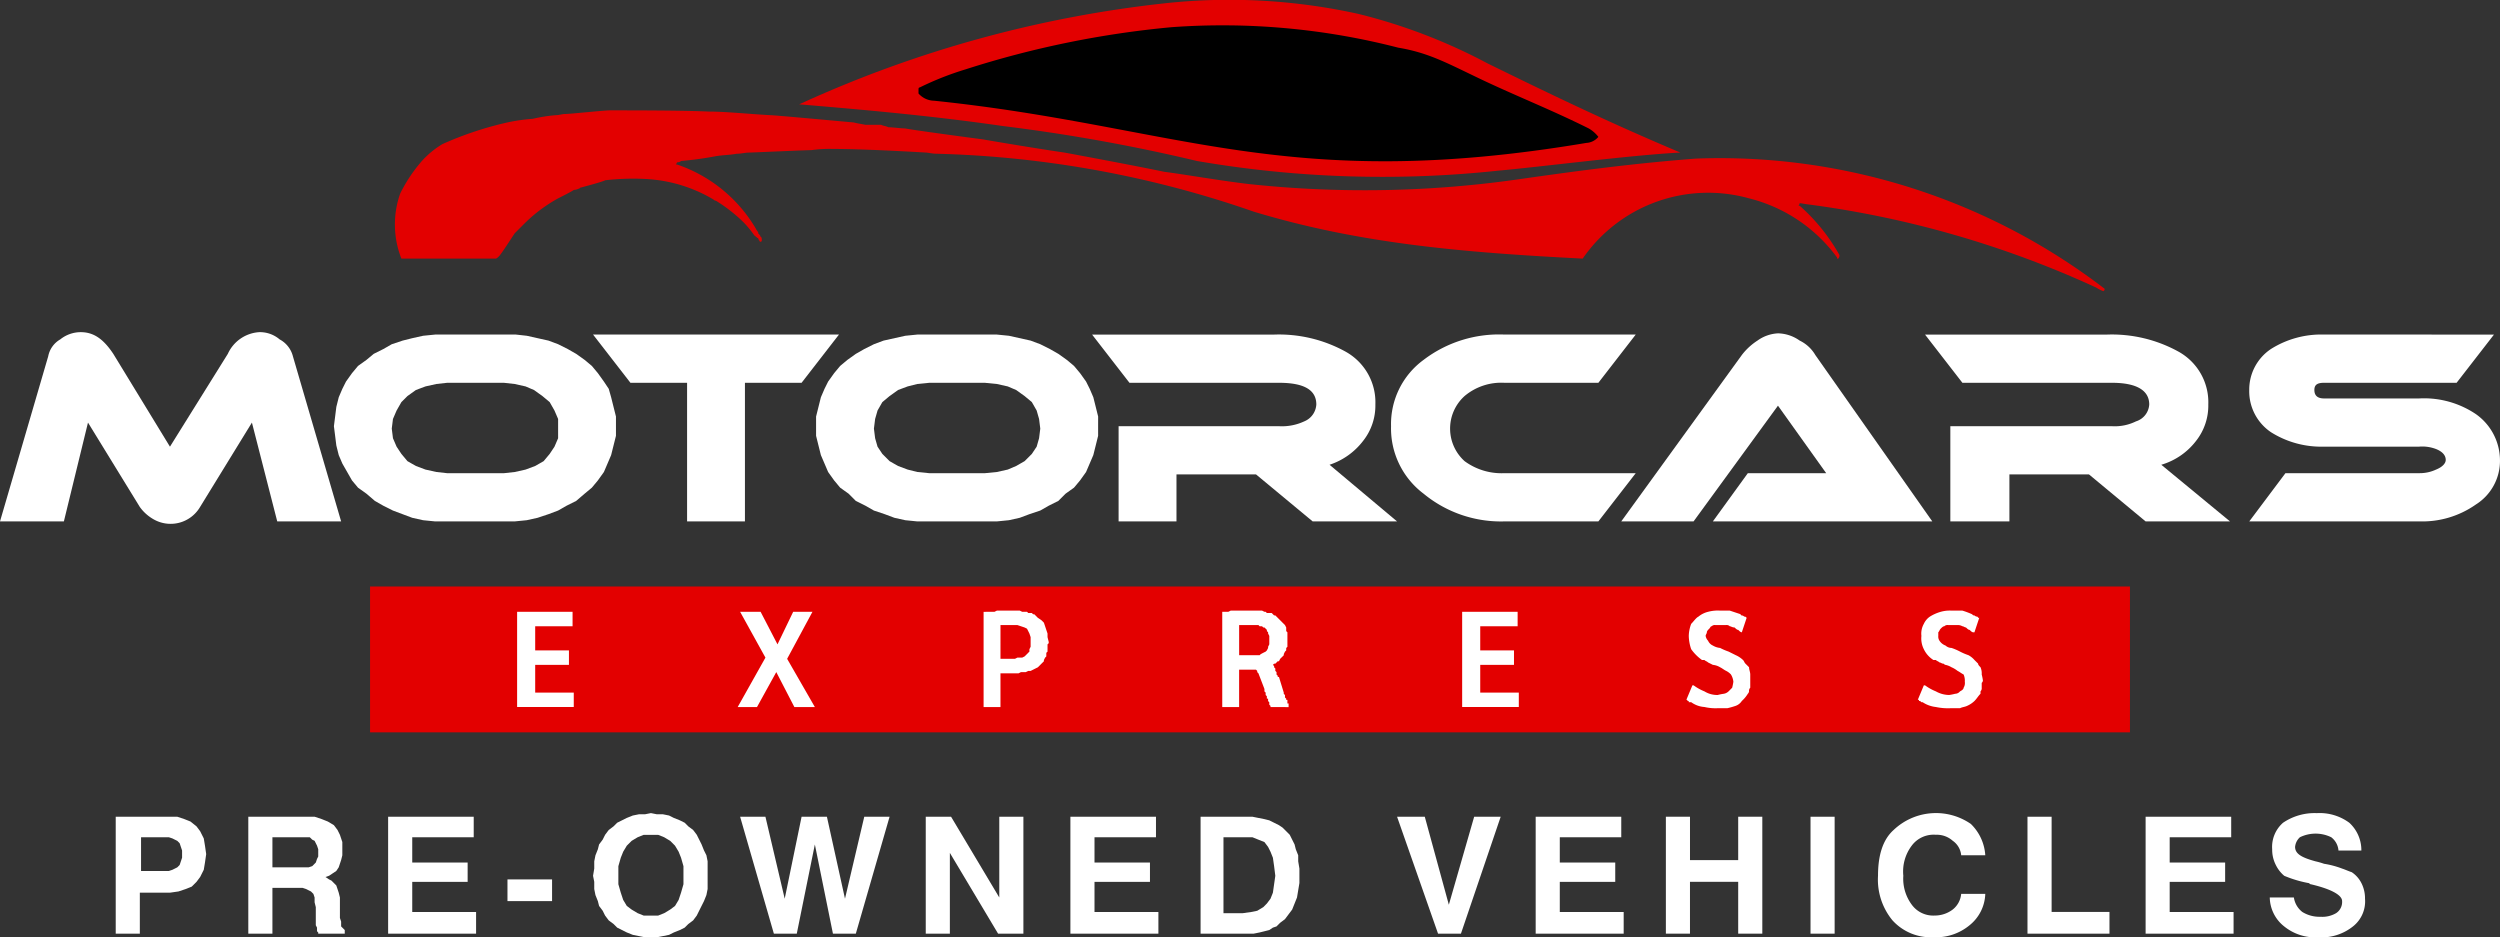 <svg xmlns="http://www.w3.org/2000/svg" width="237.008" height="88.855" viewBox="0 0 237.008 88.855">
  <rect x="0" y="0" width="237.008" height="88.855" fill="#333333" stroke="none"/>
  <g id="Group_9065" data-name="Group 9065" transform="translate(3285 92)">
    <path id="Path_17988" data-name="Path 17988" d="M80.9,558.292a112.18,112.18,0,0,0-34.855,9.6c6.857.571,13.027,1.144,19.313,2.057a167.6,167.6,0,0,1,18.4,3.314,103.391,103.391,0,0,0,28.569.915c3.887-.342,12.685-1.486,17.256-1.715-6.514-2.743-12-5.371-18.285-8.456a53.03,53.03,0,0,0-12.228-4.686A56.744,56.744,0,0,0,80.9,558.292Z" transform="translate(-3255.28 -650)" fill="#e30000"/>
    <path id="Path_17989" data-name="Path 17989" d="M98.4,561.589c2.743.457,4.458,1.371,7.314,2.743,3.543,1.715,7.085,3.085,10.742,4.913a3.1,3.1,0,0,1,.915.8,1.587,1.587,0,0,1-1.144.573c-28.569,4.8-38.74-1.6-61.822-4a2.01,2.01,0,0,1-1.486-.686v-.342c0-.115,0-.229.114-.229a28.605,28.605,0,0,1,4.342-1.715,91.256,91.256,0,0,1,19.542-4A66.585,66.585,0,0,1,98.4,561.589Z" transform="translate(-3250.841 -649.069)"/>
    <path id="Path_17990" data-name="Path 17990" d="M155.927,573.158a.4.4,0,0,1-.114.229.357.357,0,0,1,.229.114,17.91,17.91,0,0,1,3.656,4.571.419.419,0,0,1-.114.342h-.115V578.3a14.782,14.782,0,0,0-8.341-5.6,14.446,14.446,0,0,0-15.77,5.713c-11.086-.571-21.028-1.371-31.2-4.456a99.008,99.008,0,0,0-29.939-5.484c-.571,0-.915-.115-1.144-.115-1.942-.114-6.171-.342-8.8-.342a12.484,12.484,0,0,0-2.057.114c-.571,0-5.6.229-5.828.229-.457,0-.8.115-1.257.115-.571.114-1.257.114-1.943.227a32.737,32.737,0,0,1-3.314.458.417.417,0,0,1-.342.115.354.354,0,0,0-.114.229h.114a13.83,13.83,0,0,1,7.428,6.055,1.466,1.466,0,0,0,.229.344v.114c.115.115.229.229.229.342.114,0,.114.229.114.229,0,.115,0,.229-.114.229a.111.111,0,0,1-.114-.114.4.4,0,0,1-.115-.229c-.114,0-.114-.115-.229-.115a.111.111,0,0,0-.114-.114,10,10,0,0,0-1.028-1.257,14.84,14.84,0,0,0-2.629-2.057.357.357,0,0,1-.229-.114,13.909,13.909,0,0,0-6.284-1.943,23.231,23.231,0,0,0-4,.114c-.114.115-2.286.686-2.286.686-.114,0-.114.115-.229.115a1.189,1.189,0,0,1-.457.114c-.114.114-1.256.686-1.484.8a14.358,14.358,0,0,0-3.085,2.286l-1.028,1.028c-.457.686-1.259,1.943-1.486,2.172-.115.114-.229.227-.344.227H23.367a8.834,8.834,0,0,1-.114-6.171,14.547,14.547,0,0,1,2.057-3.085,8.54,8.54,0,0,1,1.943-1.6,32.537,32.537,0,0,1,6.171-2.057,17.181,17.181,0,0,1,2.4-.342A14.75,14.75,0,0,1,38,564.815c.342,0,.571-.113.913-.113.457,0,3.658-.344,4.229-.344,1.828,0,6.97,0,9.371.115,1.6,0,3.771.229,5.828.342.456,0,7.77.686,7.883.686.457.114.573.114,1.144.229H68.85c.229.113.457.113.686.229.342,0,1.256.114,1.6.114.457.115,6.4.915,7.314,1.029,2.628.457,6.171,1.028,7.77,1.257,3.085.571,7.314,1.372,9.485,1.828,1.828.229,5.029.8,7.885,1.144a102.9,102.9,0,0,0,25.827-.457c5.6-.8,10.742-1.486,16.684-1.943a59.973,59.973,0,0,1,38.74,12.343c0,.114,0,.114-.115.229a3.254,3.254,0,0,1-.685-.344,94.864,94.864,0,0,0-27.312-7.885C156.613,573.272,156.042,573.158,155.927,573.158Z" transform="translate(-3270.314 -645.896)" fill="#e30000"/>
    <path id="Path_17991" data-name="Path 17991" d="M68.977,577.276H62.92l3.543,4.571H80.634c2.4,0,3.543.684,3.543,2.057a1.839,1.839,0,0,1-1.144,1.6,5,5,0,0,1-2.4.458h-15.2v9.027H70.92v-4.456h7.541l5.371,4.456h8l-6.4-5.371a6.613,6.613,0,0,0,3.2-2.286,5.392,5.392,0,0,0,1.144-3.427,5.486,5.486,0,0,0-2.858-5.029,13.068,13.068,0,0,0-6.742-1.6h-11.2Z" transform="translate(-3244.386 -637.557)" fill="#fff"/>
    <rect id="Rectangle_5558" data-name="Rectangle 5558" width="166.843" height="13.827" transform="translate(-3249.917 -36.398)" fill="#e30000"/>
    <path id="Path_17992" data-name="Path 17992" d="M35.05,593.249v1.371H31.507v2.286h3.2v1.371h-3.2v2.628h3.657v1.371H29.793v-9.028Z" transform="translate(-3265.769 -627.247)" fill="#fff"/>
    <path id="Path_17993" data-name="Path 17993" d="M45.131,597.592l-2.4-4.343h1.943l1.6,3.086,1.486-3.086h1.828l-2.4,4.457,2.628,4.571H47.873l-1.714-3.314-1.828,3.314H42.5Z" transform="translate(-3257.565 -627.247)" fill="#fff"/>
    <path id="Path_17994" data-name="Path 17994" d="M57.012,593.294H57.7l.229-.114H60.1l.229.114h.457l.115.114h.342l.114.115h.115l.342.342.342.229.229.229.115.342.114.344.115.342v.342l.114.458v.115l-.114.114v.686l-.115.113v.344l-.114.114-.115.229v.114l-.114.115-.115.114-.114.115-.114.114-.115.115-.229.114-.229.115-.229.114H60.9l-.229.114h-.457l-.229.115H58.269v3.2h-1.6v-9.027Zm1.257,4.456h1.372l.229-.113h.456l.229-.114.115-.115.114-.114.115-.115.114-.113v-.229l.114-.229v-.915l-.114-.342-.114-.229-.115-.229-.229-.114-.342-.115-.342-.114h-1.6Z" transform="translate(-3248.421 -627.292)" fill="#fff" fill-rule="evenodd"/>
    <path id="Path_17995" data-name="Path 17995" d="M70.65,593.294h.342l.229-.114h2.972l.227.114h.115l.114.114h.457l.115.115.114.113h.114l.115.115.114.114.115.115.114.114.115.115.114.114.115.113.114.115.115.229v.342l.114.115v1.371l-.114.114v.229l-.115.115-.114.229v.114l-.115.115-.114.114-.115.113-.114.229h-.115l-.114.115-.115.114h-.114l-.114.115.114.114v.115l.114.114v.229l.115.114v.229l.114.115v.114h.115l.457,1.486v.114l.114.115v.229l.115.114v.115h.114v.342h.114v.342H74.992v-.113l-.115-.115v-.227l-.114-.115v-.229h-.115v-.229l-.114-.114v-.229l-.115-.114v-.229l-.571-1.486-.114-.115v-.114l-.115-.114h-1.6v3.541h-1.6v-9.027Zm1.371,4.114h1.943l.114-.114.229-.115.229-.113.114-.115.115-.229v-.114l.114-.229v-.8l-.114-.229v-.114l-.115-.115v-.113l-.114-.115-.115-.114h-.114l-.114-.115h-.229l-.115-.114H72.02Z" transform="translate(-3239.545 -627.292)" fill="#fff" fill-rule="evenodd"/>
    <path id="Path_17996" data-name="Path 17996" d="M89.5,593.249v1.371H85.955v2.286h3.2v1.371h-3.2v2.628h3.657v1.371H84.241v-9.028Z" transform="translate(-3230.624 -627.247)" fill="#fff" fill-rule="evenodd"/>
    <path id="Path_17997" data-name="Path 17997" d="M97.178,601.636l.573-1.372h.114a4.664,4.664,0,0,0,1.028.573,2.314,2.314,0,0,0,1.257.342,4.865,4.865,0,0,1,.571-.115.863.863,0,0,0,.457-.227l.342-.344a4.867,4.867,0,0,0,.115-.571,1.638,1.638,0,0,0-.229-.686,1.568,1.568,0,0,0-.457-.342c-.229-.114-.342-.229-.571-.342a1.615,1.615,0,0,0-.686-.229,45.855,45.855,0,0,0-.457-.229c-.114-.115-.229-.115-.342-.229h-.229a4.361,4.361,0,0,1-1.028-1.028,4.125,4.125,0,0,1-.229-1.257,3.407,3.407,0,0,1,.229-1.144c.229-.227.457-.571.686-.685a2.288,2.288,0,0,1,.913-.457,3.551,3.551,0,0,1,1.144-.114h.915l1.027.342a.112.112,0,0,0,.115.113.4.4,0,0,1,.229.115c.114,0,.114,0,.229.114l-.457,1.372c-.115,0-.229-.115-.342-.229-.115,0-.229-.115-.344-.229-.229,0-.342-.115-.456-.115a.424.424,0,0,0-.344-.114H99.921a.42.42,0,0,0-.342.114c-.115,0-.115.115-.229.229s-.229.229-.229.344-.115.227-.115.342a.879.879,0,0,0,.229.457.9.9,0,0,0,.457.457,1.633,1.633,0,0,0,.686.227,5.587,5.587,0,0,0,.8.344l.686.342a2.4,2.4,0,0,1,.685.457c.115.114.115.229.229.342l.344.344c0,.229.114.456.114.685v1.257a.424.424,0,0,0-.114.344.4.4,0,0,1-.115.227,3.005,3.005,0,0,1-.571.686,1.148,1.148,0,0,1-.571.457,7.742,7.742,0,0,1-.8.229h-.915a4.651,4.651,0,0,1-1.257-.115,2.4,2.4,0,0,1-1.257-.456h-.229c0-.115,0-.115-.114-.115a.112.112,0,0,0-.115-.114Z" transform="translate(-3222.306 -627.292)" fill="#fff" fill-rule="evenodd"/>
    <path id="Path_17998" data-name="Path 17998" d="M110.492,601.636l.573-1.372h.114a4.664,4.664,0,0,0,1.028.573,2.62,2.62,0,0,0,1.257.342,4.865,4.865,0,0,0,.571-.115.594.594,0,0,0,.457-.227c.229-.115.342-.229.342-.344a.849.849,0,0,0,.115-.571,1.442,1.442,0,0,0-.115-.686c-.227-.114-.342-.229-.571-.342a2.478,2.478,0,0,0-.571-.342,1.916,1.916,0,0,0-.571-.229c-.115,0-.115-.115-.229-.115s-.229-.114-.344-.114c-.114-.115-.227-.115-.342-.229h-.229a2.464,2.464,0,0,1-.913-1.028,2.258,2.258,0,0,1-.229-1.257,1.882,1.882,0,0,1,.229-1.144,1.674,1.674,0,0,1,.571-.685,4.033,4.033,0,0,1,1.028-.457,3.182,3.182,0,0,1,1.028-.114h1.028a7.653,7.653,0,0,1,.915.342c.114.113.114.113.227.113a.4.4,0,0,0,.229.115.112.112,0,0,1,.115.114h.114l-.457,1.372h-.114c-.114,0-.229-.115-.342-.229-.115,0-.229-.115-.344-.229-.114,0-.229-.115-.342-.115a.868.868,0,0,0-.457-.114h-.913a.424.424,0,0,0-.344.114c-.114,0-.229.115-.342.229s-.115.229-.229.344v.342a.694.694,0,0,0,.114.457,1.151,1.151,0,0,0,.573.457.873.873,0,0,0,.571.227,5.6,5.6,0,0,1,.8.344,5.63,5.63,0,0,0,.8.342,2,2,0,0,1,.571.457l.344.342c0,.115.114.229.229.344a1.454,1.454,0,0,1,.114.685,4.98,4.98,0,0,1,.115.573.349.349,0,0,1-.115.227v.458a.424.424,0,0,1-.114.344v.227c-.229.229-.344.457-.573.686a2.382,2.382,0,0,1-.685.457c-.229.113-.457.113-.686.229h-.915a5.52,5.52,0,0,1-1.371-.115,2.826,2.826,0,0,1-1.257-.456h-.114c-.115-.115-.115-.115-.229-.115C110.607,601.636,110.607,601.636,110.492,601.636Z" transform="translate(-3213.679 -627.292)" fill="#fff" fill-rule="evenodd"/>
    <path id="Path_17999" data-name="Path 17999" d="M32.34,595.078H26.283l-2.4-9.369-4.915,8a3.241,3.241,0,0,1-4.456,1.142,4.061,4.061,0,0,1-1.257-1.142l-4.913-8-2.286,9.369H0l4.571-15.655a2.358,2.358,0,0,1,1.142-1.6,3.105,3.105,0,0,1,1.943-.686c1.257,0,2.172.686,3.085,2.057l5.371,8.8,5.486-8.8a3.509,3.509,0,0,1,2.97-2.057,2.881,2.881,0,0,1,1.943.686,2.519,2.519,0,0,1,1.257,1.6Z" transform="translate(-3285 -637.647)" fill="#fff" fill-rule="evenodd"/>
    <path id="Path_18000" data-name="Path 18000" d="M45.978,585.961v.913l-.229.915-.229.915-.342.8-.342.8-.573.8-.571.686-.686.571-.8.686-.913.456-.8.457-.915.344-1.028.342-1.028.229-1.142.114H28.837l-1.144-.114-1.028-.229-.913-.342-.915-.344-.913-.457-.8-.456-.8-.686-.8-.571-.571-.686-.457-.8-.457-.8-.342-.8-.229-.915-.114-.915-.115-.913.115-.915.114-.913.229-.915.342-.8.344-.686.571-.8.571-.685.8-.573.686-.571.915-.457.8-.458,1.028-.342.913-.229,1.028-.229,1.144-.114h7.656l1.028.114,1.028.229,1.028.229.915.342.913.458.8.457.8.571.686.573.571.685.573.8.457.686.227.8.229.915.229.913ZM35.35,581.847H29.979l-1.028.114-1.028.229-.913.342-.8.573-.573.571-.456.8-.344.8-.114.915.114.913.344.8.456.686.573.686.8.457.913.342,1.028.229,1.028.114H35.35l1.03-.114,1.028-.229.913-.342.8-.457.573-.686.456-.686.344-.8v-1.828l-.344-.8-.456-.8-.686-.571-.8-.573-.8-.342-1.028-.229Z" transform="translate(-3272.583 -637.557)" fill="#fff" fill-rule="evenodd"/>
    <path id="Path_18001" data-name="Path 18001" d="M41.482,577.276H34.169l3.543,4.571h5.371v13.142h5.485V581.847h5.371l3.543-4.571h-16Z" transform="translate(-3262.945 -637.558)" fill="#fff" fill-rule="evenodd"/>
    <path id="Path_18002" data-name="Path 18002" d="M73.756,585.961v.913l-.227.915-.229.915-.344.8-.342.8-.571.8-.573.686-.8.571-.685.686-.915.456-.8.457-1.028.344-.915.342-1.028.229-1.142.114H56.615l-1.142-.114-1.028-.229-.915-.342-1.028-.344-.8-.457-.915-.456-.685-.686-.8-.571-.571-.686-.571-.8-.342-.8-.344-.8-.229-.915-.227-.915v-1.828l.227-.913.229-.915.344-.8.342-.686.571-.8.571-.685.686-.573.8-.571.8-.457.915-.458.915-.342,1.028-.229,1.028-.229,1.142-.114h7.543l1.142.114,1.028.229,1.028.229.915.342.915.458.8.457.8.571.685.573.573.685.571.8.342.686.344.8.229.915.227.913Zm-10.742-4.114H57.759l-1.144.114-.913.229-.915.342-.8.573-.686.571-.457.8-.229.8-.114.915.114.913.229.8.457.686.686.686.8.457.915.342.913.229,1.144.114h5.256l1.144-.114,1.028-.229.8-.342.8-.457.686-.686.457-.686.229-.8.114-.913-.114-.915-.229-.8-.457-.8-.686-.571-.8-.573-.8-.342-1.028-.229Z" transform="translate(-3254.651 -637.557)" fill="#fff" fill-rule="evenodd"/>
    <path id="Path_18003" data-name="Path 18003" d="M103.342,590.417,99.8,594.988H90.886a11.517,11.517,0,0,1-7.656-2.628,7.747,7.747,0,0,1-3.085-6.4,7.54,7.54,0,0,1,3.085-6.286,11.8,11.8,0,0,1,7.656-2.4h12.456L99.8,581.847H90.886a5.389,5.389,0,0,0-3.771,1.257,4.154,4.154,0,0,0,0,6.17,5.924,5.924,0,0,0,3.771,1.142Z" transform="translate(-3233.269 -637.557)" fill="#fff" fill-rule="evenodd"/>
    <path id="Path_18004" data-name="Path 18004" d="M102.093,595.033l3.314-4.571h7.428l-4.571-6.4-8,10.97H93.408l11.428-15.77a5.866,5.866,0,0,1,1.486-1.371,3.636,3.636,0,0,1,1.942-.686,3.68,3.68,0,0,1,2.057.686,3.466,3.466,0,0,1,1.486,1.371l11.086,15.77Z" transform="translate(-3224.707 -637.603)" fill="#fff" fill-rule="evenodd"/>
    <path id="Path_18005" data-name="Path 18005" d="M152.789,577.276l-3.543,4.571H136.675c-.685,0-.913.229-.913.684s.229.8.913.8H145.7a8.784,8.784,0,0,1,5.371,1.484,5.372,5.372,0,0,1,2.286,4.342,4.879,4.879,0,0,1-2.286,4.229,8.818,8.818,0,0,1-5.371,1.6H129.591l3.428-4.571H145.7a3.647,3.647,0,0,0,1.6-.342c.571-.229.915-.571.915-.915,0-.456-.344-.8-.915-1.029a3.63,3.63,0,0,0-1.6-.229h-9.029a8.94,8.94,0,0,1-5.027-1.371,4.684,4.684,0,0,1-2.057-4,4.627,4.627,0,0,1,2.057-3.885,8.952,8.952,0,0,1,5.027-1.371Z" transform="translate(-3201.352 -637.557)" fill="#fff" fill-rule="evenodd"/>
    <path id="Path_18006" data-name="Path 18006" d="M116.966,577.276h-6.057l3.543,4.571h14.171c2.286,0,3.541.684,3.541,2.057a1.786,1.786,0,0,1-1.256,1.6,4.543,4.543,0,0,1-2.286.458H113.308v9.027h5.6v-4.456h7.543l5.371,4.456h8l-6.514-5.371a6.433,6.433,0,0,0,3.314-2.286,5.391,5.391,0,0,0,1.142-3.427,5.485,5.485,0,0,0-2.857-5.029,13.068,13.068,0,0,0-6.742-1.6h-11.2Z" transform="translate(-3213.41 -637.557)" fill="#fff" fill-rule="evenodd"/>
    <path id="Path_18007" data-name="Path 18007" d="M9.068,610.2H11.7l.342-.114.229-.115.229-.114.229-.229.114-.342.115-.344v-.685l-.115-.344-.114-.342-.229-.229-.229-.113-.229-.115L11.7,607H9.068Zm-.115,2.057v3.887H6.667V605.055H12.5l.686.229.571.229.571.458.342.457.344.685.114.686.115.8-.115.8-.114.686-.344.686-.342.456-.457.457-.571.229-.686.229-.8.114Z" transform="translate(-3280.696 -619.627)" fill="#fff" fill-rule="evenodd"/>
    <path id="Path_18008" data-name="Path 18008" d="M16.592,609.855h3.429l.342-.114.229-.229.114-.115.115-.342.114-.229v-.686l-.114-.342-.115-.229-.114-.229-.229-.113L20.134,607H16.592Zm-2.286,6.286V605.055h6.286l.686.229.571.229.571.342.344.457.227.457.229.686v1.257l-.114.456-.115.344-.114.342-.229.342-.342.229-.344.229-.342.115.342.229.229.114.229.229.229.229.115.342.114.342.114.458v1.943l.115.342v.457l.229.229.114.114v.344H20.934v-.115l-.114-.113v-.344l-.115-.227v-1.715l-.114-.457v-.457l-.114-.342-.229-.229-.229-.114-.229-.115-.342-.114H16.592v4.342Z" transform="translate(-3275.766 -619.627)" fill="#fff" fill-rule="evenodd"/>
    <path id="Path_18009" data-name="Path 18009" d="M22.362,616.14V605.055h8.114V607H24.648v2.4H29.9v1.828H24.648v2.857H30.7v2.057Z" transform="translate(-3270.566 -619.627)" fill="#fff" fill-rule="evenodd"/>
    <rect id="Rectangle_5559" data-name="Rectangle 5559" width="4.228" height="2.057" transform="translate(-3236.89 -8.629)" fill="#fff"/>
    <path id="Path_18010" data-name="Path 18010" d="M36.568,610.789v.8l.229.8.229.686.342.571.457.344.571.342.573.229H40.34l.571-.229.571-.342.457-.344.342-.571.229-.686.229-.8v-1.713l-.229-.8-.229-.571-.342-.571-.457-.457-.571-.342-.571-.229H38.969l-.573.229-.571.342-.457.457-.342.571-.229.571-.229.8Zm-2.4,0,.114-.686v-.685l.114-.571.229-.573.115-.456.342-.458.229-.457.344-.458.456-.342.344-.344.456-.227.457-.229.571-.229.573-.115h.571l.571-.114.571.114H40.8l.571.115.457.229.571.229.457.227.342.344.457.342L44,606.9l.229.457.229.458.229.571.229.457.114.571v2.628l-.114.571-.229.573-.229.456-.229.457L44,614.56l-.342.457-.457.342-.342.342-.457.229-.571.229-.457.229-.571.115-.573.114H39.082l-.571-.114-.573-.115-.571-.229-.457-.229-.456-.229-.344-.342-.456-.342-.344-.457-.229-.458-.342-.457-.115-.456-.229-.573-.114-.571v-.686Z" transform="translate(-3262.945 -619.761)" fill="#fff" fill-rule="evenodd"/>
    <path id="Path_18011" data-name="Path 18011" d="M45.841,616.14l-3.2-11.085h2.4l1.828,7.771,1.6-7.771h2.4l1.714,7.771,1.828-7.771h2.4l-3.2,11.085H51.441l-1.714-8.456-1.714,8.456Z" transform="translate(-3257.476 -619.627)" fill="#fff" fill-rule="evenodd"/>
    <path id="Path_18012" data-name="Path 18012" d="M53.336,616.14V605.055h2.4l4.571,7.656v-7.656h2.286V616.14h-2.4l-4.571-7.657v7.657Z" transform="translate(-3250.572 -619.627)" fill="#fff" fill-rule="evenodd"/>
    <path id="Path_18013" data-name="Path 18013" d="M61.67,616.14V605.055h8.114V607H63.956v2.4h5.257v1.828H63.956v2.857h6.057v2.057Z" transform="translate(-3245.193 -619.627)" fill="#fff" fill-rule="evenodd"/>
    <path id="Path_18014" data-name="Path 18014" d="M71.341,614.2H73.17l.8-.114.571-.115.571-.342.342-.344.344-.456.229-.573.114-.8.114-.8-.114-.913-.114-.8-.229-.571-.229-.457-.344-.456-.571-.229L74.084,607H71.341Zm-2.17,1.943V605.055h4.913l.571.115.571.113.457.115.457.227.457.229.342.229.344.344.342.342.229.458.229.457.114.456.229.573v.571l.114.685v1.372l-.114.686-.114.685-.229.571-.229.573-.344.457-.342.456-.457.344-.342.342-.342.114-.344.229-.457.115-.456.113-.573.115H69.171Z" transform="translate(-3240.352 -619.627)" fill="#fff" fill-rule="evenodd"/>
    <path id="Path_18015" data-name="Path 18015" d="M84.376,616.14l-3.885-11.085h2.628L85.4,613.4l2.4-8.342h2.514L86.547,616.14Z" transform="translate(-3233.045 -619.627)" fill="#fff" fill-rule="evenodd"/>
    <path id="Path_18016" data-name="Path 18016" d="M88.477,616.14V605.055h8.114V607H90.763v2.4H96.02v1.828H90.763v2.857h6.057v2.057Z" transform="translate(-3227.89 -619.627)" fill="#fff" fill-rule="evenodd"/>
    <path id="Path_18017" data-name="Path 18017" d="M95.978,616.14V605.055h2.286v4.114h4.571v-4.114h2.286V616.14h-2.286v-4.914H98.263v4.914Z" transform="translate(-3223.048 -619.627)" fill="#fff" fill-rule="evenodd"/>
    <rect id="Rectangle_5560" data-name="Rectangle 5560" width="2.286" height="11.085" transform="translate(-3113.357 -14.571)" fill="#fff"/>
    <path id="Path_18018" data-name="Path 18018" d="M118.37,612.5a3.967,3.967,0,0,1-1.484,2.972,4.984,4.984,0,0,1-3.429,1.142,4.906,4.906,0,0,1-3.885-1.6,6.072,6.072,0,0,1-1.371-4.229c0-1.942.456-3.428,1.484-4.343a5.825,5.825,0,0,1,7.314-.571,4.532,4.532,0,0,1,1.371,2.972h-2.284a1.878,1.878,0,0,0-.8-1.372,2.26,2.26,0,0,0-1.6-.571,2.585,2.585,0,0,0-2.286,1.028,4.069,4.069,0,0,0-.8,2.857,4.131,4.131,0,0,0,.8,2.743,2.51,2.51,0,0,0,2.172,1.029,2.807,2.807,0,0,0,1.713-.571,2.129,2.129,0,0,0,.8-1.486Z" transform="translate(-3215.159 -619.761)" fill="#fff" fill-rule="evenodd"/>
    <path id="Path_18019" data-name="Path 18019" d="M116.812,616.14V605.055H119.1v9.028h5.485v2.057Z" transform="translate(-3209.6 -619.627)" fill="#fff" fill-rule="evenodd"/>
    <path id="Path_18020" data-name="Path 18020" d="M123.618,616.14V605.055h8.114V607H125.9v2.4h5.257v1.828H125.9v2.857h6.057v2.057Z" transform="translate(-3205.207 -619.627)" fill="#fff" fill-rule="evenodd"/>
    <path id="Path_18021" data-name="Path 18021" d="M130.771,612.846h2.286a2.134,2.134,0,0,0,.8,1.372,3.088,3.088,0,0,0,1.715.456,2.59,2.59,0,0,0,1.486-.342,1.261,1.261,0,0,0,.571-1.142c0-.573-1.028-1.144-2.97-1.6-.115,0-.115-.114-.229-.114a11.219,11.219,0,0,1-2.286-.686,3.125,3.125,0,0,1-.8-1.028,3.16,3.16,0,0,1-.344-1.486,3.042,3.042,0,0,1,1.028-2.514,5.322,5.322,0,0,1,3.2-.913,4.733,4.733,0,0,1,3.085.913,3.523,3.523,0,0,1,1.142,2.63h-2.17a1.744,1.744,0,0,0-.686-1.257,3.378,3.378,0,0,0-2.97,0,1.41,1.41,0,0,0-.457.913c0,.686.685,1.028,1.942,1.372a6.779,6.779,0,0,1,.8.229,8.6,8.6,0,0,1,1.715.456c.344.115.571.229.915.344a2.7,2.7,0,0,1,.913,1.028,3.161,3.161,0,0,1,.344,1.486,3.021,3.021,0,0,1-1.144,2.628,4.793,4.793,0,0,1-3.314,1.029,4.677,4.677,0,0,1-3.2-1.029A3.567,3.567,0,0,1,130.771,612.846Z" transform="translate(-3200.59 -619.761)" fill="#fff" fill-rule="evenodd"/>
  </g>
</svg>
